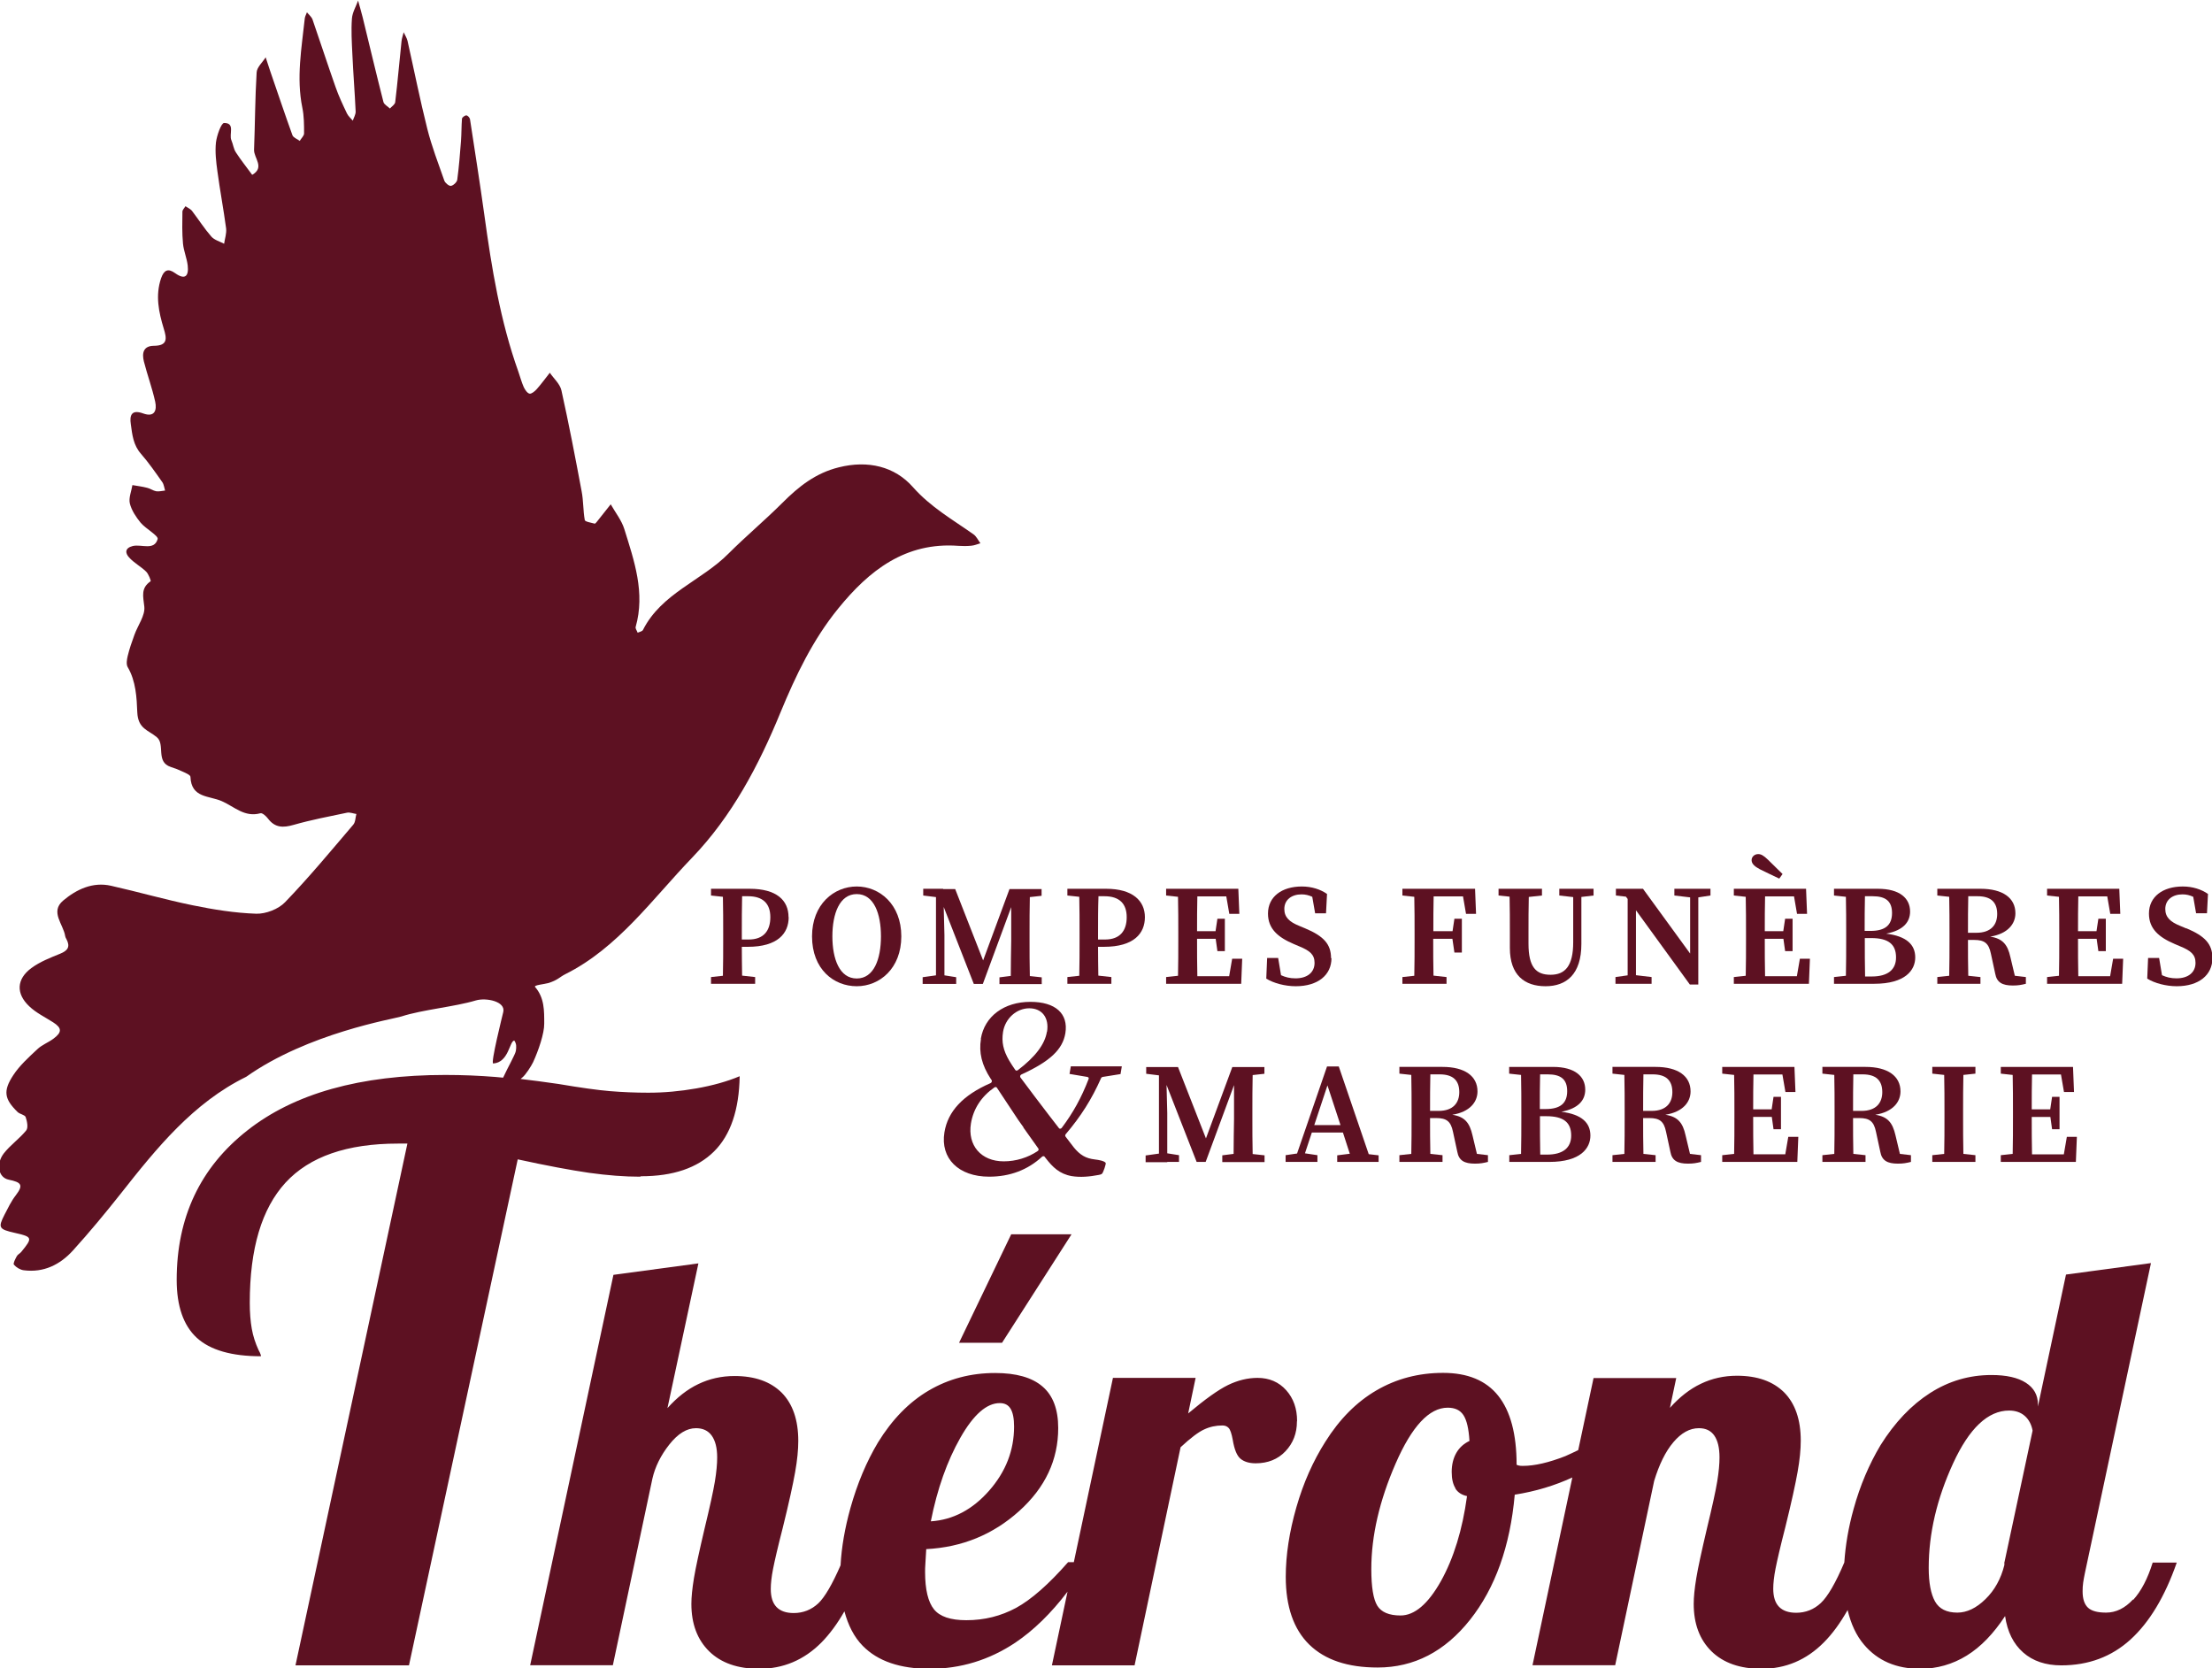 <?xml version="1.0" encoding="UTF-8"?>
<svg id="Calque_2" data-name="Calque 2" xmlns="http://www.w3.org/2000/svg" viewBox="0 0 154.37 116.42">
  <defs>
    <style>
      .cls-1 {
        fill: #5d1122;
        stroke-width: 0px;
      }
    </style>
  </defs>
  <g id="Calque_1-2" data-name="Calque 1">
    <g>
      <path class="cls-1" d="m44.74,82.08c2.24,0,3.93-.58,5.09-1.73s1.75-2.91,1.79-5.25c-.88.37-1.89.65-3.02.85-1.14.2-2.25.3-3.36.3-.92,0-1.81-.04-2.67-.11-.86-.07-2.06-.24-3.6-.5-.98-.14-1.85-.26-2.64-.35.04-.03.08-.07.12-.1.23-.18.62-.79.75-1.06.38-.82.79-2.03.78-2.7,0-.9.02-1.8-.64-2.56-.11-.13.65-.19.92-.27.66-.2.79-.42,1.19-.62,3.68-1.84,6.06-5.23,8.85-8.13,2.77-2.88,4.65-6.43,6.17-10.14,1.06-2.57,2.26-5.08,4.03-7.25,2.15-2.65,4.69-4.65,8.39-4.37.3.02.6.02.9-.01.22-.02.42-.11.63-.17-.16-.21-.28-.49-.49-.63-1.46-1.03-2.98-1.89-4.22-3.29-1.27-1.44-3.13-1.89-5.17-1.38-1.62.4-2.8,1.34-3.93,2.47-1.22,1.22-2.55,2.33-3.77,3.55-1.88,1.9-4.68,2.77-5.97,5.33-.05.1-.24.13-.37.19-.05-.14-.17-.29-.14-.4.68-2.39-.1-4.61-.79-6.83-.19-.61-.62-1.15-.95-1.73-.32.4-.64.81-.96,1.21-.05.06-.12.15-.16.14-.24-.07-.67-.13-.69-.25-.12-.66-.09-1.35-.22-2.01-.44-2.35-.89-4.7-1.41-7.04-.1-.45-.53-.82-.81-1.23-.3.38-.59.78-.91,1.14-.13.15-.36.34-.5.32-.16-.03-.32-.27-.41-.46-.15-.34-.25-.71-.37-1.06-1.27-3.55-1.87-7.25-2.38-10.96-.31-2.23-.66-4.45-1-6.67-.02-.11-.16-.27-.26-.27-.1,0-.29.14-.3.23-.04.52-.03,1.05-.07,1.58-.07.9-.14,1.79-.26,2.68-.02.17-.27.4-.44.43-.13.02-.4-.2-.46-.36-.42-1.2-.88-2.39-1.19-3.62-.51-2.03-.92-4.09-1.38-6.14-.05-.21-.18-.4-.27-.6-.05.21-.13.42-.15.64-.15,1.41-.27,2.83-.44,4.24-.02.16-.24.3-.37.44-.15-.15-.4-.27-.45-.45-.5-1.96-.97-3.94-1.45-5.91-.1-.39-.21-.78-.32-1.17-.15.42-.4.83-.43,1.26-.06.81-.01,1.64.03,2.46.06,1.35.17,2.69.23,4.03,0,.21-.13.42-.2.63-.14-.17-.32-.32-.41-.51-.29-.61-.58-1.22-.8-1.86-.55-1.56-1.06-3.13-1.6-4.69-.07-.19-.26-.34-.39-.5-.05.14-.13.27-.15.42-.22,2.07-.6,4.14-.17,6.24.12.58.12,1.19.12,1.79,0,.17-.2.34-.3.52-.17-.13-.44-.22-.51-.39-.53-1.47-1.03-2.96-1.54-4.44-.11-.33-.22-.67-.33-1-.22.35-.61.69-.63,1.05-.11,1.8-.11,3.6-.18,5.4-.02.58.77,1.23-.13,1.75-.38-.52-.79-1.03-1.14-1.57-.16-.24-.19-.56-.31-.84-.19-.42.29-1.21-.51-1.21-.2,0-.51.87-.57,1.36-.07.66.01,1.34.1,2,.18,1.34.43,2.66.61,4,.04.35-.09.71-.14,1.07-.3-.16-.68-.26-.89-.5-.49-.56-.89-1.19-1.34-1.78-.11-.15-.31-.23-.47-.34-.07.13-.21.25-.21.38-.01.74-.03,1.49.04,2.23.05.52.27,1.01.33,1.53.08.72-.17,1.04-.88.53-.5-.36-.78-.21-.98.36-.41,1.21-.16,2.37.19,3.52.21.68.28,1.18-.68,1.19-.76,0-.85.52-.71,1.09.24.94.58,1.86.79,2.81.13.6-.04,1.11-.84.82-.8-.29-.96.11-.86.76.1.73.17,1.45.71,2.06.54.62,1.01,1.3,1.49,1.98.11.16.13.39.19.58-.21.02-.42.08-.62.05-.22-.04-.41-.19-.63-.24-.34-.09-.69-.13-1.03-.19-.07.43-.27.89-.18,1.28.12.48.43.95.75,1.34.37.44,1.26.91,1.19,1.15-.24.82-1.12.34-1.73.48-.57.14-.54.5-.26.8.34.38.82.63,1.19.99.17.17.35.65.31.67-.7.48-.52,1.05-.44,1.77.07.62-.45,1.3-.69,1.97-.18.49-.35.98-.47,1.48-.06.25-.11.58,0,.77.58.98.63,2.16.67,3.15.05,1.17.77,1.24,1.36,1.74.61.5-.1,1.73.98,2.08.29.09.57.2.84.33.2.09.53.23.53.36.06,1.49,1.3,1.3,2.2,1.7.88.39,1.58,1.14,2.68.84.14-.04.4.2.53.37.49.65,1.06.65,1.79.44,1.23-.35,2.48-.59,3.73-.85.2-.04.43.06.65.09-.07.25-.06.57-.22.75-1.56,1.83-3.09,3.68-4.76,5.41-.46.48-1.34.82-2.01.8-1.49-.05-2.98-.29-4.44-.59-1.91-.39-3.78-.93-5.69-1.36-1.28-.29-2.41.25-3.34,1.03-.94.79.02,1.66.14,2.49.01.07.05.14.09.21.27.52.1.79-.44,1.01-.69.28-1.41.56-2.01,1-1.04.77-1.09,1.78-.15,2.67.48.46,1.11.76,1.67,1.12.61.39.63.69.02,1.14-.36.27-.81.43-1.13.74-.6.56-1.23,1.13-1.67,1.8-.74,1.12-.62,1.68.3,2.58.16.15.5.19.56.35.1.29.19.74.04.93-.47.58-1.11,1.02-1.57,1.61-.55.72-.39,1.68.35,1.83.87.18,1.05.36.49,1.09-.32.41-.55.9-.79,1.36-.46.9-.39,1.01.72,1.26,1.24.28,1.26.34.46,1.32-.09.12-.25.18-.32.31-.1.19-.27.5-.2.59.16.19.44.36.69.39,1.39.18,2.53-.39,3.43-1.38,1.16-1.28,2.26-2.61,3.33-3.96,2.52-3.2,5.07-6.35,8.76-8.16,4.33-3.06,10.27-4.03,10.83-4.21,1.49-.48,3.7-.67,5.2-1.12.72-.21,2.09.07,1.91.81-.06.26-.9,3.6-.7,3.59,1.09-.07,1.13-1.57,1.47-1.6.16.23.15.44.11.72-.04.25-.55,1.13-.89,1.87-.18-.02-.37-.04-.54-.05-1.12-.09-2.28-.14-3.49-.14-5.94,0-10.55,1.29-13.83,3.88-3.28,2.58-4.92,6.06-4.92,10.42,0,1.83.47,3.18,1.4,4.04.94.86,2.43,1.29,4.48,1.29,0-.04,0-.08-.03-.14-.02-.06-.06-.16-.14-.3-.22-.48-.38-.97-.47-1.48-.09-.51-.14-1.12-.14-1.81,0-3.78.83-6.57,2.5-8.39,1.67-1.81,4.28-2.72,7.84-2.72h.66l-7.81,36.41h7.92l7.59-35.31c2.02.44,3.67.75,4.98.94,1.3.18,2.48.27,3.55.27Z"/>
      <polygon class="cls-1" points="66.93 93.7 69.93 93.7 74.78 86.13 70.57 86.13 66.93 93.7"/>
      <path class="cls-1" d="m90.52,99.15c0-.85-.25-1.57-.76-2.14-.51-.57-1.18-.86-2-.86-.69,0-1.38.17-2.06.5-.68.33-1.61,1-2.78,1.98l.52-2.48h-5.77l-2.73,12.86h-.4c-1.36,1.55-2.57,2.61-3.63,3.19-1.06.57-2.21.86-3.47.86-1.1,0-1.85-.25-2.26-.76-.41-.51-.62-1.38-.62-2.6,0-.16,0-.35.02-.58.01-.23.03-.57.06-1.02,2.51-.13,4.67-1.02,6.49-2.66,1.82-1.64,2.72-3.57,2.72-5.79,0-1.31-.37-2.28-1.1-2.9-.73-.63-1.84-.94-3.3-.94-1.71,0-3.25.41-4.63,1.22-1.38.81-2.56,2.02-3.55,3.63-.8,1.34-1.44,2.86-1.92,4.57-.39,1.4-.62,2.73-.69,4-.58,1.33-1.1,2.22-1.55,2.65-.48.45-1.06.68-1.72.68-.53,0-.93-.14-1.2-.42-.27-.28-.4-.7-.4-1.26,0-.37.05-.84.16-1.4s.33-1.52.68-2.88c.43-1.74.71-3.02.86-3.87.15-.84.22-1.57.22-2.18,0-1.47-.39-2.59-1.16-3.37-.78-.77-1.87-1.16-3.29-1.16-.91,0-1.75.19-2.52.56-.78.37-1.5.94-2.16,1.68l2.16-10.1-5.93.8-5.81,27.24h5.77l2.76-13.02c.19-.83.58-1.62,1.18-2.38.6-.76,1.22-1.14,1.86-1.14.48,0,.85.17,1.1.52s.38.85.38,1.52c0,.45-.05,1.02-.16,1.68-.11.67-.35,1.76-.72,3.29-.37,1.58-.62,2.72-.74,3.45s-.18,1.32-.18,1.8c0,1.39.41,2.49,1.24,3.31.83.81,1.99,1.22,3.49,1.22,1.68,0,3.13-.61,4.35-1.84.57-.58,1.11-1.31,1.6-2.17.26.97.67,1.79,1.28,2.41,1.05,1.07,2.61,1.6,4.67,1.6,2.16,0,4.15-.61,5.97-1.82,1.28-.86,2.5-2.05,3.65-3.56l-1.09,5.14h5.77l3.21-15.22c.69-.64,1.24-1.06,1.64-1.24.4-.19.83-.28,1.28-.28.19,0,.33.06.44.18.11.12.2.39.28.82.11.67.29,1.11.54,1.32.25.21.61.32,1.06.32.85,0,1.55-.28,2.08-.84.53-.56.8-1.25.8-2.08Zm-23.5,1.18c.92-1.62,1.84-2.42,2.75-2.42.35,0,.6.13.76.4.16.27.24.68.24,1.24,0,1.66-.58,3.15-1.74,4.47s-2.52,2.04-4.07,2.14c.45-2.27,1.14-4.21,2.06-5.83Z"/>
      <path class="cls-1" d="m148.86,111.61c-.56.61-1.19.92-1.88.92-.59,0-1.01-.11-1.26-.34-.25-.23-.38-.61-.38-1.14,0-.21.01-.42.04-.62.03-.2.07-.42.12-.66l4.61-21.63-5.93.8-1.96,9.21v-.16c0-.64-.28-1.14-.84-1.5-.56-.36-1.36-.54-2.4-.54-1.55,0-2.98.42-4.29,1.26s-2.46,2.05-3.45,3.63c-.8,1.34-1.43,2.82-1.88,4.45-.36,1.29-.57,2.53-.65,3.74-.61,1.44-1.16,2.38-1.64,2.83-.48.45-1.06.68-1.72.68-.53,0-.93-.14-1.2-.42-.27-.28-.4-.7-.4-1.26,0-.37.05-.84.16-1.4s.33-1.52.68-2.88c.43-1.74.71-3.02.86-3.87.15-.84.22-1.57.22-2.18,0-1.47-.39-2.59-1.16-3.37-.78-.77-1.87-1.16-3.29-1.16-.91,0-1.75.19-2.52.56-.78.37-1.5.94-2.16,1.68l.44-2.08h-5.77l-1.07,5.03c-.3.14-.59.29-.9.42-1.15.45-2.14.68-2.96.68-.11,0-.19,0-.26-.02-.07-.01-.13-.03-.18-.06,0-2.14-.43-3.74-1.28-4.81-.85-1.07-2.14-1.6-3.85-1.6s-3.26.41-4.65,1.22c-1.39.81-2.58,2.01-3.57,3.59-.85,1.34-1.53,2.86-2.02,4.57-.49,1.71-.74,3.33-.74,4.85,0,2.08.55,3.66,1.64,4.73,1.1,1.07,2.68,1.6,4.77,1.6,2.54,0,4.69-1.11,6.45-3.33,1.76-2.22,2.8-5.13,3.12-8.73,1.46-.23,2.8-.64,4.02-1.2l-2.78,13.1h5.77l2.72-12.86c.35-1.15.79-2.05,1.34-2.7.55-.65,1.14-.98,1.78-.98.48,0,.84.17,1.08.52s.36.85.36,1.52c0,.45-.05,1.02-.16,1.68-.11.67-.35,1.76-.72,3.29-.37,1.58-.62,2.72-.74,3.45s-.18,1.32-.18,1.8c0,1.39.41,2.49,1.24,3.31.83.81,1.99,1.22,3.49,1.22,1.68,0,3.13-.61,4.35-1.84.6-.6,1.15-1.36,1.66-2.26.23.96.6,1.78,1.15,2.42.95,1.12,2.25,1.68,3.91,1.68,1.17,0,2.26-.31,3.25-.92.99-.61,1.88-1.54,2.68-2.76.16,1.1.58,1.94,1.26,2.54.68.6,1.57.9,2.66.9,1.9,0,3.51-.6,4.83-1.8,1.32-1.2,2.4-2.99,3.23-5.37h-1.68c-.35,1.12-.8,1.99-1.36,2.6Zm-47.3-7.75c.17.28.45.46.82.54-.32,2.35-.93,4.33-1.82,5.93-.9,1.6-1.84,2.4-2.82,2.4-.8,0-1.34-.23-1.62-.68s-.42-1.31-.42-2.56c0-2.32.57-4.78,1.7-7.37,1.13-2.59,2.34-3.89,3.63-3.89.51,0,.87.17,1.1.52.23.35.37.95.42,1.8-.4.19-.71.47-.92.84-.21.37-.32.82-.32,1.32s.09.86.26,1.14Zm38.32,5.15v.2c-.24.96-.68,1.76-1.32,2.38-.64.63-1.3.94-1.96.94-.75,0-1.27-.26-1.56-.78-.29-.52-.44-1.3-.44-2.34,0-2.4.57-4.83,1.7-7.29,1.13-2.46,2.44-3.69,3.91-3.69.45,0,.82.13,1.1.38.28.25.46.59.54,1.02l-1.96,9.17Z"/>
      <path class="cls-1" d="m55.03,64c0-1.18-.84-1.98-2.71-1.98h-2.7v.47l.83.09c.02.85.02,1.69.02,2.54v.43c0,.86,0,1.7-.02,2.54l-.83.09v.47h3.08v-.47l-.91-.1c-.01-.7-.02-1.37-.02-2.01h.41c2.1,0,2.86-.94,2.86-2.07Zm-3.26,1.56v-.44c0-.87,0-1.73.02-2.58h.42c1.04,0,1.55.52,1.55,1.46s-.46,1.56-1.51,1.56h-.49Z"/>
      <path class="cls-1" d="m56.67,65.34c0,2.3,1.52,3.48,3.12,3.48s3.11-1.24,3.11-3.48-1.52-3.48-3.11-3.48-3.12,1.24-3.12,3.48Zm4.81,0c0,1.58-.49,2.94-1.69,2.94s-1.7-1.36-1.7-2.94.5-2.95,1.7-2.95,1.69,1.37,1.69,2.95Z"/>
      <path class="cls-1" d="m65.82,62.02h-1.39v.47l.89.11v5.46l-.93.13v.47h2.34v-.47l-.82-.13v-2.81l-.05-1.96,2.1,5.37h.63l1.98-5.36v2.37c-.02.76-.02,1.6-.03,2.43l-.79.1v.47h2.95v-.47l-.83-.09c-.02-.84-.02-1.69-.02-2.54v-.43c0-.85,0-1.7.02-2.54l.82-.09v-.47h-2.24l-1.84,4.98-1.95-4.98h-.84Z"/>
      <path class="cls-1" d="m76.66,68.65h.9v-.47l-.91-.1c-.01-.7-.02-1.37-.02-2.01h.41c2.1,0,2.86-.94,2.86-2.07s-.84-1.98-2.71-1.98h-2.7v.47l.83.09c.02.85.02,1.69.02,2.54v.43c0,.86,0,1.7-.02,2.54l-.83.09v.47h2.18Zm-.03-3.53c0-.87,0-1.73.03-2.58h.42c1.04,0,1.55.52,1.55,1.46s-.46,1.56-1.51,1.56h-.49v-.44Z"/>
      <path class="cls-1" d="m82.89,68.65h3.73l.07-1.75h-.7l-.21,1.22h-2.22c-.02-.85-.02-1.7-.02-2.61h1.3l.12.86h.52v-2.26h-.52l-.13.87h-1.29c0-.82,0-1.63.02-2.43h2.02l.21,1.22h.7l-.07-1.75h-5.04v.47l.83.09c.02.85.02,1.69.02,2.54v.43c0,.86,0,1.7-.02,2.54l-.83.09v.47h1.51Z"/>
      <path class="cls-1" d="m92.89,66.86c0-.98-.52-1.54-1.81-2.08l-.43-.18c-.66-.27-1.02-.59-1.02-1.17,0-.65.52-1.02,1.2-1.02.28,0,.51.06.75.17l.2,1.15h.76l.07-1.35c-.46-.32-1.07-.52-1.76-.52-1.39,0-2.36.71-2.36,1.89,0,1.06.69,1.65,1.79,2.12l.4.17c.73.3,1.06.57,1.06,1.15,0,.66-.5,1.08-1.33,1.08-.4,0-.7-.08-1.01-.22l-.2-1.2h-.77l-.06,1.44c.52.32,1.31.53,2.06.53,1.54,0,2.49-.78,2.49-1.96Z"/>
      <path class="cls-1" d="m100.05,68.65h.9v-.47l-.91-.1c-.02-.83-.02-1.68-.02-2.57h1.34l.14.96h.52v-2.36h-.52l-.13.87h-1.34c0-.82,0-1.63.02-2.43h2.05l.21,1.22h.7l-.07-1.75h-5.07v.47l.83.09c.02.85.02,1.69.02,2.54v.43c0,.86,0,1.7-.02,2.54l-.83.09v.47h2.18Z"/>
      <path class="cls-1" d="m105.37,65.07v1.08c0,1.9,1.03,2.67,2.49,2.67s2.5-.84,2.5-2.95v-3.28l.85-.1v-.47h-2.39v.47l.97.11v3.15c0,1.65-.56,2.27-1.58,2.27s-1.54-.54-1.54-2.17v-.78c0-.84,0-1.66.02-2.48l.92-.1v-.47h-3.03v.47l.77.08c.02.83.02,1.67.02,2.49Z"/>
      <polygon class="cls-1" points="114.17 68.65 115.26 68.65 115.26 68.18 114.17 68.05 114.17 63.52 117.93 68.7 118.52 68.7 118.52 67.33 118.52 62.62 119.37 62.49 119.37 62.02 118.52 62.02 117.95 62.02 116.85 62.02 116.85 62.49 117.95 62.62 117.95 66.54 114.66 62.02 112.77 62.02 112.77 62.49 113.47 62.57 113.59 62.73 113.59 68.06 112.74 68.18 112.74 68.65 113.59 68.65 114.17 68.65"/>
      <path class="cls-1" d="m122.78,60.64c.46.23.93.45,1.39.67l.23-.32c-.34-.34-.68-.67-1.02-1-.3-.29-.48-.39-.68-.39-.26,0-.46.19-.46.42,0,.18.11.4.54.61Z"/>
      <path class="cls-1" d="m122.51,68.65h3.73l.07-1.75h-.7l-.21,1.22h-2.22c-.02-.85-.02-1.7-.02-2.61h1.3l.12.86h.52v-2.26h-.52l-.13.87h-1.29c0-.82,0-1.63.02-2.43h2.02l.21,1.22h.7l-.07-1.75h-5.04v.47l.83.09c.02.85.02,1.69.02,2.54v.43c0,.86,0,1.7-.02,2.54l-.83.09v.47h1.51Z"/>
      <path class="cls-1" d="m129.5,68.65h1.29c2.19,0,2.87-.96,2.87-1.84s-.59-1.48-2.03-1.66c1.23-.23,1.67-.84,1.67-1.54,0-.92-.71-1.59-2.25-1.59h-3.06v.47l.83.09c.02.85.02,1.71.02,2.56v.39c0,.87,0,1.71-.02,2.56l-.83.09v.47h1.51Zm.66-6.11h.53c.9,0,1.35.34,1.35,1.17s-.46,1.25-1.5,1.25h-.41c0-.82,0-1.62.02-2.42Zm.43,2.92c1.19,0,1.73.43,1.73,1.35,0,.86-.58,1.33-1.69,1.33h-.47c-.02-.86-.02-1.74-.02-2.68h.45Z"/>
      <path class="cls-1" d="m137.37,68.65h.84v-.47l-.85-.09c-.02-.81-.02-1.64-.02-2.5h.43c.71,0,1.02.22,1.17.96l.3,1.39c.11.62.5.83,1.23.83.38,0,.58-.04.91-.12v-.47l-.77-.09-.31-1.3c-.19-.87-.54-1.3-1.41-1.43,1.24-.2,1.76-.9,1.76-1.63,0-1.07-.88-1.71-2.44-1.71h-3.01v.47l.83.09c.02.85.02,1.69.02,2.54v.43c0,.86,0,1.7-.02,2.54l-.83.09v.47h2.17Zm0-6.11h.64c.93,0,1.37.42,1.37,1.24,0,.73-.41,1.31-1.45,1.31h-.59c0-.9,0-1.73.02-2.55Z"/>
      <path class="cls-1" d="m144.37,68.65h3.73l.07-1.75h-.7l-.21,1.22h-2.22c-.02-.85-.02-1.7-.02-2.61h1.3l.12.86h.52v-2.26h-.52l-.13.87h-1.29c0-.82,0-1.63.02-2.43h2.02l.21,1.22h.7l-.07-1.75h-5.04v.47l.83.09c.02.85.02,1.69.02,2.54v.43c0,.86,0,1.7-.02,2.54l-.83.09v.47h1.51Z"/>
      <path class="cls-1" d="m152.56,64.78l-.43-.18c-.66-.27-1.02-.59-1.02-1.17,0-.65.52-1.02,1.2-1.02.28,0,.51.06.75.17l.2,1.15h.76l.07-1.35c-.46-.32-1.07-.52-1.76-.52-1.39,0-2.36.71-2.36,1.89,0,1.06.69,1.65,1.79,2.12l.4.17c.73.3,1.06.57,1.06,1.15,0,.66-.5,1.08-1.33,1.08-.4,0-.7-.08-1.01-.22l-.2-1.2h-.77l-.06,1.44c.52.32,1.31.53,2.06.53,1.54,0,2.49-.78,2.49-1.96,0-.98-.52-1.54-1.81-2.08Z"/>
      <path class="cls-1" d="m68.46,72.49c-.16.96.06,1.84.68,2.79l.07.1s.02.07,0,.11c-.01.04-.04.07-.08.09-1.93.84-2.98,1.97-3.22,3.43-.3,1.83.99,3.1,3.12,3.1,1.45,0,2.69-.47,3.69-1.39.03-.03.06-.04.1-.04.03,0,.07.01.08.04l.08.1c.48.62.96,1.1,1.81,1.25.6.1,1.25.04,1.88-.08.08-.02.18-.03.24-.09.08-.07.3-.7.25-.76-.12-.14-.49-.2-.74-.23-.34-.04-.6-.12-.82-.25-.52-.3-.81-.81-1.24-1.35-.03-.04-.03-.11.01-.16,1.07-1.26,1.81-2.43,2.47-3.91.02-.05.06-.08.11-.09l1.25-.2.09-.54h-3.56l-.09.53,1.25.21s.06.02.08.05c.01.03.02.06,0,.1-.5,1.3-1.08,2.35-1.87,3.4-.03.03-.06.06-.1.06-.04,0-.08,0-.1-.04-.48-.62-.96-1.24-1.54-2.01l-.13-.17c-.44-.59-.76-1.01-1.02-1.36-.02-.03-.02-.07-.01-.11.01-.04.04-.07.08-.09,1.99-.91,2.88-1.74,3.07-2.88.22-1.37-.69-2.19-2.44-2.19-1.84,0-3.2,1.01-3.46,2.58Zm2.96,6.19c.33.47.67.95,1.04,1.46.02.03.03.06.02.09,0,.03-.03.07-.06.09-.68.46-1.52.72-2.37.72-1.58,0-2.54-1.11-2.29-2.65.17-1.02.73-1.88,1.64-2.51.06-.04.14-.03.17.02.27.4.55.83.92,1.39l.57.86.37.52Zm1.64-6.68c-.14.87-.81,1.75-2.03,2.68-.03.02-.06.03-.09.03,0,0,0,0,0,0-.03,0-.06-.02-.08-.04-.16-.23-.3-.44-.43-.66-.42-.72-.54-1.3-.43-2,.15-.94.94-1.65,1.83-1.65s1.4.66,1.24,1.64Z"/>
      <path class="cls-1" d="m81.46,81.08h.82v-.47l-.82-.13v-2.81l-.05-1.96,2.1,5.37h.63l1.98-5.36v2.37c-.02.76-.02,1.6-.03,2.43l-.79.1v.47h2.95v-.47l-.83-.09c-.02-.84-.02-1.69-.02-2.54v-.43c0-.85,0-1.7.02-2.54l.82-.09v-.47h-2.24l-1.84,4.98-1.95-4.98h-2.22v.47l.89.11v5.46l-.93.13v.47h1.51Z"/>
      <path class="cls-1" d="m90.54,80.49l-.82.12v.47h2.22v-.47l-.87-.13.48-1.45h2.17l.48,1.48-.88.11v.46h2.89v-.46l-.69-.08-2.09-6.12h-.82l-2.09,6.07Zm3.01-1.98h-1.83l.92-2.77.91,2.77Z"/>
      <path class="cls-1" d="m99.83,81.08h.84v-.47l-.85-.09c-.02-.81-.02-1.64-.02-2.5h.43c.71,0,1.02.22,1.17.96l.3,1.39c.11.62.5.83,1.23.83.38,0,.58-.04.91-.12v-.47l-.77-.09-.31-1.3c-.2-.87-.54-1.3-1.41-1.43,1.24-.2,1.76-.9,1.76-1.63,0-1.07-.89-1.71-2.44-1.71h-3.01v.47l.83.09c.02.85.02,1.69.02,2.54v.43c0,.86,0,1.7-.02,2.54l-.83.09v.47h2.17Zm0-6.11h.64c.93,0,1.37.42,1.37,1.24,0,.73-.41,1.31-1.45,1.31h-.59c0-.9,0-1.73.02-2.55Z"/>
      <path class="cls-1" d="m106.16,80.52l-.83.09v.47h2.79c2.19,0,2.87-.96,2.87-1.84s-.59-1.48-2.03-1.66c1.23-.23,1.67-.84,1.67-1.54,0-.92-.71-1.59-2.25-1.59h-3.06v.47l.83.09c.02.85.02,1.71.02,2.56v.39c0,.87,0,1.71-.02,2.56Zm1.33-5.55h.53c.9,0,1.35.34,1.35,1.17s-.46,1.25-1.5,1.25h-.41c0-.82,0-1.62.02-2.42Zm.43,2.92c1.19,0,1.73.43,1.73,1.35,0,.86-.58,1.33-1.69,1.33h-.47c-.02-.86-.02-1.74-.02-2.68h.45Z"/>
      <path class="cls-1" d="m114.7,81.08h.84v-.47l-.85-.09c-.02-.81-.02-1.64-.02-2.5h.43c.71,0,1.02.22,1.17.96l.3,1.39c.11.62.5.83,1.23.83.38,0,.58-.04.91-.12v-.47l-.77-.09-.31-1.3c-.19-.87-.54-1.3-1.41-1.43,1.24-.2,1.76-.9,1.76-1.63,0-1.07-.88-1.71-2.44-1.71h-3.01v.47l.83.09c.02.85.02,1.69.02,2.54v.43c0,.86,0,1.7-.02,2.54l-.83.09v.47h2.17Zm0-6.11h.64c.93,0,1.37.42,1.37,1.24,0,.73-.41,1.31-1.45,1.31h-.59c0-.9,0-1.73.02-2.55Z"/>
      <path class="cls-1" d="m121.7,81.08h3.73l.07-1.75h-.7l-.21,1.22h-2.22c-.02-.85-.02-1.7-.02-2.61h1.3l.12.86h.52v-2.26h-.52l-.13.87h-1.29c0-.82,0-1.63.02-2.43h2.02l.21,1.22h.7l-.07-1.75h-5.04v.47l.83.09c.02.85.02,1.69.02,2.54v.43c0,.86,0,1.7-.02,2.54l-.83.09v.47h1.51Z"/>
      <path class="cls-1" d="m129.35,81.08h.84v-.47l-.85-.09c-.02-.81-.02-1.64-.02-2.5h.43c.71,0,1.02.22,1.17.96l.3,1.39c.11.62.5.83,1.23.83.38,0,.58-.04.91-.12v-.47l-.77-.09-.31-1.3c-.2-.87-.54-1.3-1.41-1.43,1.24-.2,1.76-.9,1.76-1.63,0-1.07-.89-1.71-2.44-1.71h-3.01v.47l.83.09c.02.85.02,1.69.02,2.54v.43c0,.86,0,1.7-.02,2.54l-.83.09v.47h2.17Zm0-6.11h.64c.93,0,1.37.42,1.37,1.24,0,.73-.41,1.31-1.45,1.31h-.59c0-.9,0-1.73.02-2.55Z"/>
      <path class="cls-1" d="m137.03,81.08h.83v-.47l-.84-.09c-.02-.85-.02-1.7-.02-2.54v-.43c0-.86,0-1.7.02-2.54l.84-.09v-.47h-3.01v.47l.83.09c.02.85.02,1.69.02,2.54v.43c0,.86,0,1.7-.02,2.54l-.83.09v.47h2.18Z"/>
      <path class="cls-1" d="m140.46,74.45h-.83v.47l.83.09c.02.85.02,1.69.02,2.54v.43c0,.86,0,1.7-.02,2.54l-.83.09v.47h5.24l.07-1.75h-.7l-.21,1.22h-2.22c-.02-.85-.02-1.7-.02-2.61h1.3l.12.86h.52v-2.26h-.52l-.13.87h-1.29c0-.82,0-1.63.02-2.43h2.02l.21,1.22h.7l-.07-1.75h-4.21Z"/>
    </g>
  </g>
</svg>